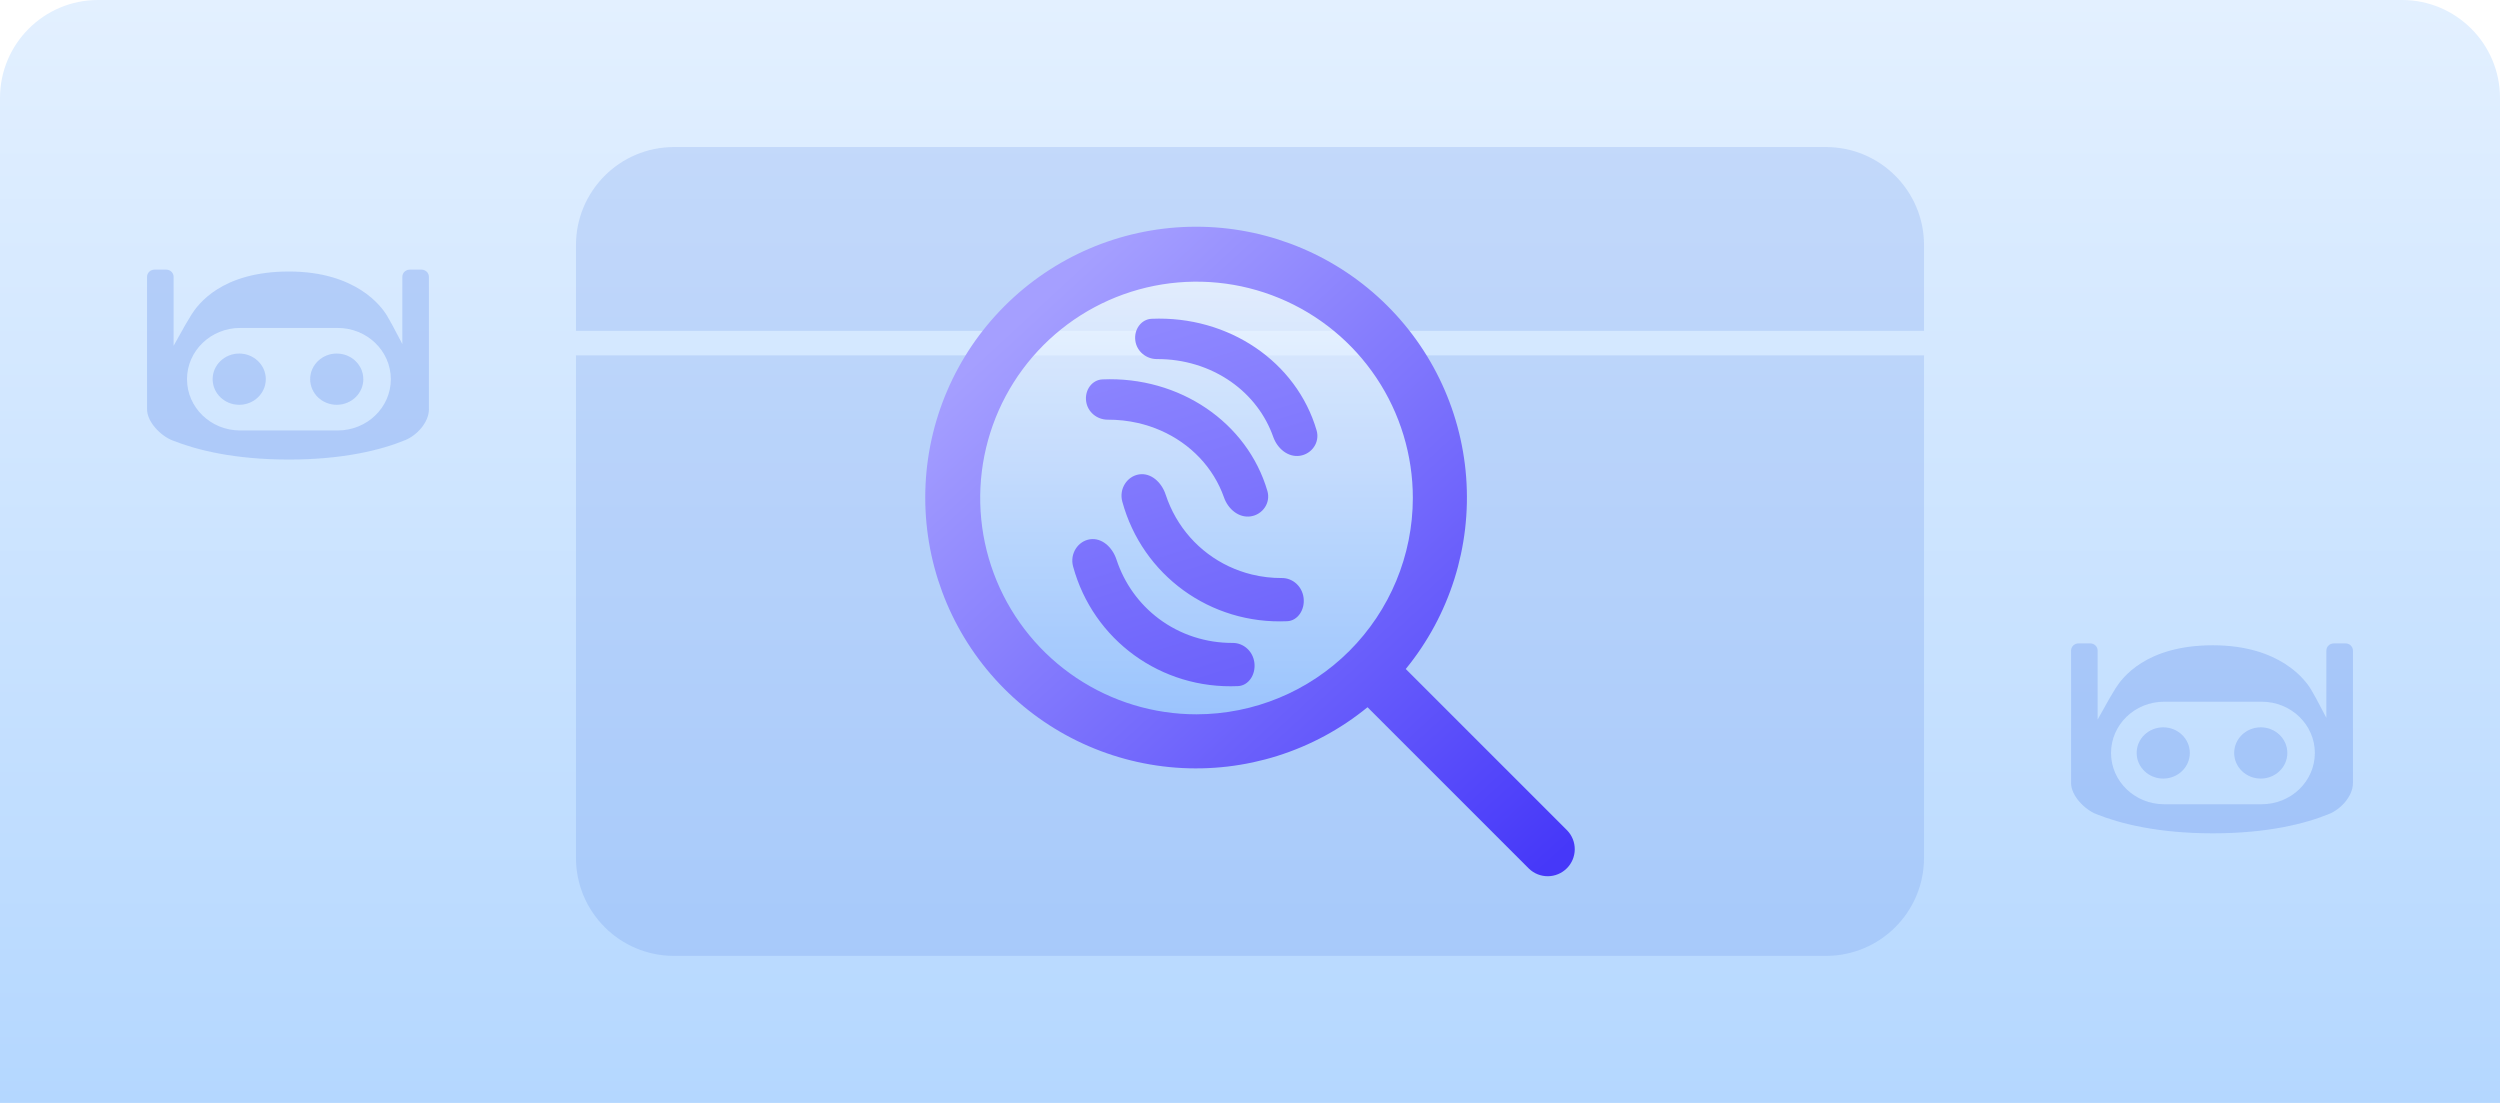 <svg width="408" height="180" viewBox="0 0 408 180" fill="none" xmlns="http://www.w3.org/2000/svg">
    <path d="M0 16C0 7.163 7.163 0 16 0H392C400.837 0 408 7.163 408 16V180H0V16Z" fill="url(#paint0_linear_6123_1929)"/>
    <path d="M94 58H314V140C314 148.837 306.837 156 298 156H110C101.163 156 94 148.837 94 140V58Z" fill="#5E8AE9" fill-opacity="0.2"/>
    <path d="M94 40C94 31.163 101.163 24 110 24H298C306.837 24 314 31.163 314 40V54H94V40Z" fill="#5E8AE9" fill-opacity="0.2"/>
    <g filter="url(#filter0_f_6123_1929)">
        <circle cx="195.5" cy="81.5" r="39.5" fill="url(#paint1_linear_6123_1929)" fill-opacity="0.6"/>
    </g>
    <path d="M255.761 135.521L229.42 109.18C236.598 100.4 240.127 89.198 239.278 77.889C238.428 66.581 233.264 56.031 224.855 48.423C216.445 40.815 205.433 36.73 194.096 37.014C182.759 37.297 171.965 41.927 163.946 49.946C155.927 57.965 151.297 68.759 151.014 80.096C150.73 91.433 154.815 102.445 162.423 110.855C170.031 119.264 180.581 124.428 191.889 125.278C203.198 126.127 214.4 122.598 223.18 115.42L249.521 141.761C250.353 142.565 251.468 143.01 252.625 143C253.782 142.99 254.889 142.526 255.707 141.707C256.526 140.889 256.99 139.782 257 138.625C257.01 137.468 256.565 136.353 255.761 135.521ZM195.272 116.576C188.289 116.576 181.463 114.505 175.658 110.626C169.852 106.747 165.327 101.233 162.655 94.782C159.983 88.331 159.283 81.233 160.646 74.384C162.008 67.536 165.37 61.245 170.308 56.308C175.245 51.37 181.536 48.008 188.384 46.646C195.232 45.283 202.331 45.983 208.782 48.655C215.233 51.327 220.747 55.852 224.626 61.658C228.505 67.463 230.576 74.289 230.576 81.272C230.565 90.632 226.843 99.605 220.224 106.224C213.605 112.843 204.632 116.565 195.272 116.576Z" fill="url(#paint2_linear_6123_1929)"/>
    <path fill-rule="evenodd" clip-rule="evenodd" d="M177.859 88.016C179.787 87.712 181.534 89.263 182.213 91.33C183.474 95.165 185.861 98.531 189.109 100.968C192.589 103.579 196.828 104.949 201.189 104.926C202.907 104.917 204.482 106.238 204.718 108.166C204.955 110.094 203.765 111.894 202.048 111.972C189.486 112.541 178.406 104.457 175.132 92.463C174.557 90.355 175.931 88.32 177.859 88.016ZM185.887 77.423C187.816 77.119 189.563 78.671 190.243 80.739C190.666 82.028 191.22 83.27 191.895 84.446C193.226 86.763 195.007 88.778 197.137 90.376C199.267 91.974 201.704 93.125 204.309 93.761C205.913 94.152 207.562 94.344 209.218 94.335C210.936 94.326 212.511 95.647 212.748 97.575C212.984 99.504 211.794 101.303 210.078 101.381C197.515 101.95 186.435 93.865 183.161 81.871C182.585 79.763 183.959 77.727 185.887 77.423ZM179.922 61.917C192.484 61.385 203.563 68.93 206.837 80.122C207.412 82.089 206.038 83.989 204.11 84.272C202.182 84.556 200.435 83.108 199.755 81.179C199.332 79.976 198.779 78.816 198.103 77.719C196.772 75.557 194.991 73.677 192.861 72.186C190.731 70.695 188.295 69.622 185.69 69.028C184.086 68.663 182.437 68.484 180.781 68.492C179.063 68.501 177.489 67.268 177.253 65.469C177.016 63.669 178.205 61.99 179.922 61.917ZM187.952 52.026C200.514 51.495 211.594 59.04 214.868 70.233C215.443 72.199 214.069 74.098 212.141 74.382C210.213 74.666 208.466 73.218 207.787 71.288C206.526 67.71 204.14 64.569 200.892 62.295C197.412 59.858 193.173 58.578 188.811 58.601C187.093 58.609 185.519 57.378 185.282 55.578C185.045 53.779 186.235 52.099 187.952 52.026Z" fill="url(#paint3_linear_6123_1929)"/>
    <path d="M43.378 61.882C43.378 64.191 41.434 66.065 39.04 66.065C36.645 66.065 34.702 64.191 34.702 61.882C34.702 59.573 36.645 57.699 39.04 57.699C41.434 57.699 43.378 59.573 43.378 61.882Z" fill="#5E8AE9" fill-opacity="0.3"/>
    <path d="M54.956 66.065C57.351 66.065 59.294 64.191 59.294 61.882C59.294 59.573 57.351 57.699 54.956 57.699C52.562 57.699 50.618 59.573 50.618 61.882C50.618 64.191 52.562 66.065 54.956 66.065Z" fill="#5E8AE9" fill-opacity="0.3"/>
    <path fill-rule="evenodd" clip-rule="evenodd" d="M25.215 44.004C24.542 44.004 24 44.527 24 45.176V66.789C24 68.876 26.23 71.11 28.082 71.85C32.129 73.469 38.298 75 47.152 75C56.006 75 62.261 73.436 66.187 71.804C68.083 71.018 70 68.893 70 66.789V45.175C70 44.527 69.458 44.004 68.785 44.004H66.877C66.204 44.004 65.662 44.527 65.662 45.175V56.147C65.393 55.645 65.124 55.139 64.859 54.629C64.317 53.587 63.771 52.546 63.172 51.538C62.283 50.044 58.149 44.31 47.152 44.31C36.155 44.31 32.307 49.668 31.231 51.374C30.546 52.466 29.917 53.6 29.288 54.729C28.971 55.298 28.659 55.867 28.333 56.432V45.171C28.333 44.523 27.791 44 27.119 44H25.21L25.215 44.004ZM39.196 53.52C34.403 53.52 30.52 57.264 30.52 61.886C30.52 66.508 34.403 70.252 39.196 70.252H55.108C59.901 70.252 63.784 66.508 63.784 61.886C63.784 57.264 59.901 53.52 55.108 53.52H39.196Z" fill="#5E8AE9" fill-opacity="0.3"/>
    <path d="M357.378 122.882C357.378 125.191 355.434 127.065 353.04 127.065C350.645 127.065 348.702 125.191 348.702 122.882C348.702 120.573 350.645 118.699 353.04 118.699C355.434 118.699 357.378 120.573 357.378 122.882Z" fill="#5E8AE9" fill-opacity="0.3"/>
    <path d="M368.956 127.065C371.351 127.065 373.294 125.191 373.294 122.882C373.294 120.573 371.351 118.699 368.956 118.699C366.562 118.699 364.618 120.573 364.618 122.882C364.618 125.191 366.562 127.065 368.956 127.065Z" fill="#5E8AE9" fill-opacity="0.3"/>
    <path fill-rule="evenodd" clip-rule="evenodd" d="M339.215 105.004C338.542 105.004 338 105.527 338 106.176V127.789C338 129.876 340.23 132.11 342.082 132.85C346.129 134.469 352.298 136 361.152 136C370.006 136 376.261 134.436 380.187 132.804C382.083 132.018 384 129.893 384 127.789V106.176C384 105.527 383.458 105.004 382.785 105.004H380.877C380.204 105.004 379.662 105.527 379.662 106.176V117.147C379.393 116.645 379.124 116.139 378.859 115.629C378.317 114.587 377.771 113.546 377.172 112.538C376.283 111.044 372.149 105.31 361.152 105.31C350.155 105.31 346.307 110.668 345.231 112.374C344.546 113.466 343.917 114.6 343.288 115.729C342.971 116.298 342.659 116.867 342.333 117.432V106.171C342.333 105.523 341.791 105 341.119 105H339.21L339.215 105.004ZM353.196 114.52C348.403 114.52 344.52 118.264 344.52 122.886C344.52 127.508 348.403 131.252 353.196 131.252H369.108C373.901 131.252 377.784 127.508 377.784 122.886C377.784 118.264 373.901 114.52 369.108 114.52H353.196Z" fill="#5E8AE9" fill-opacity="0.3"/>
    <defs>
        <filter id="filter0_f_6123_1929" x="146" y="32" width="99" height="99" filterUnits="userSpaceOnUse" color-interpolation-filters="sRGB">
            <feFlood flood-opacity="0" result="BackgroundImageFix"/>
            <feBlend mode="normal" in="SourceGraphic" in2="BackgroundImageFix" result="shape"/>
            <feGaussianBlur stdDeviation="5" result="effect1_foregroundBlur_6123_1929"/>
        </filter>
        <linearGradient id="paint0_linear_6123_1929" x1="204" y1="0" x2="204" y2="180" gradientUnits="userSpaceOnUse">
            <stop stop-color="#E3F0FF"/>
            <stop offset="1" stop-color="#B4D7FF"/>
        </linearGradient>
        <linearGradient id="paint1_linear_6123_1929" x1="195.5" y1="42" x2="195.5" y2="121" gradientUnits="userSpaceOnUse">
            <stop stop-color="white"/>
            <stop offset="1" stop-color="#88BAFF"/>
        </linearGradient>
        <linearGradient id="paint2_linear_6123_1929" x1="170.5" y1="48.5" x2="254.5" y2="139.5" gradientUnits="userSpaceOnUse">
            <stop stop-color="#A59FFF"/>
            <stop offset="1" stop-color="#4638F9"/>
        </linearGradient>
        <linearGradient id="paint3_linear_6123_1929" x1="188" y1="54" x2="204.996" y2="108.567" gradientUnits="userSpaceOnUse">
            <stop stop-color="#8E87FF"/>
            <stop offset="1" stop-color="#6D63FB"/>
        </linearGradient>
    </defs>
</svg>
